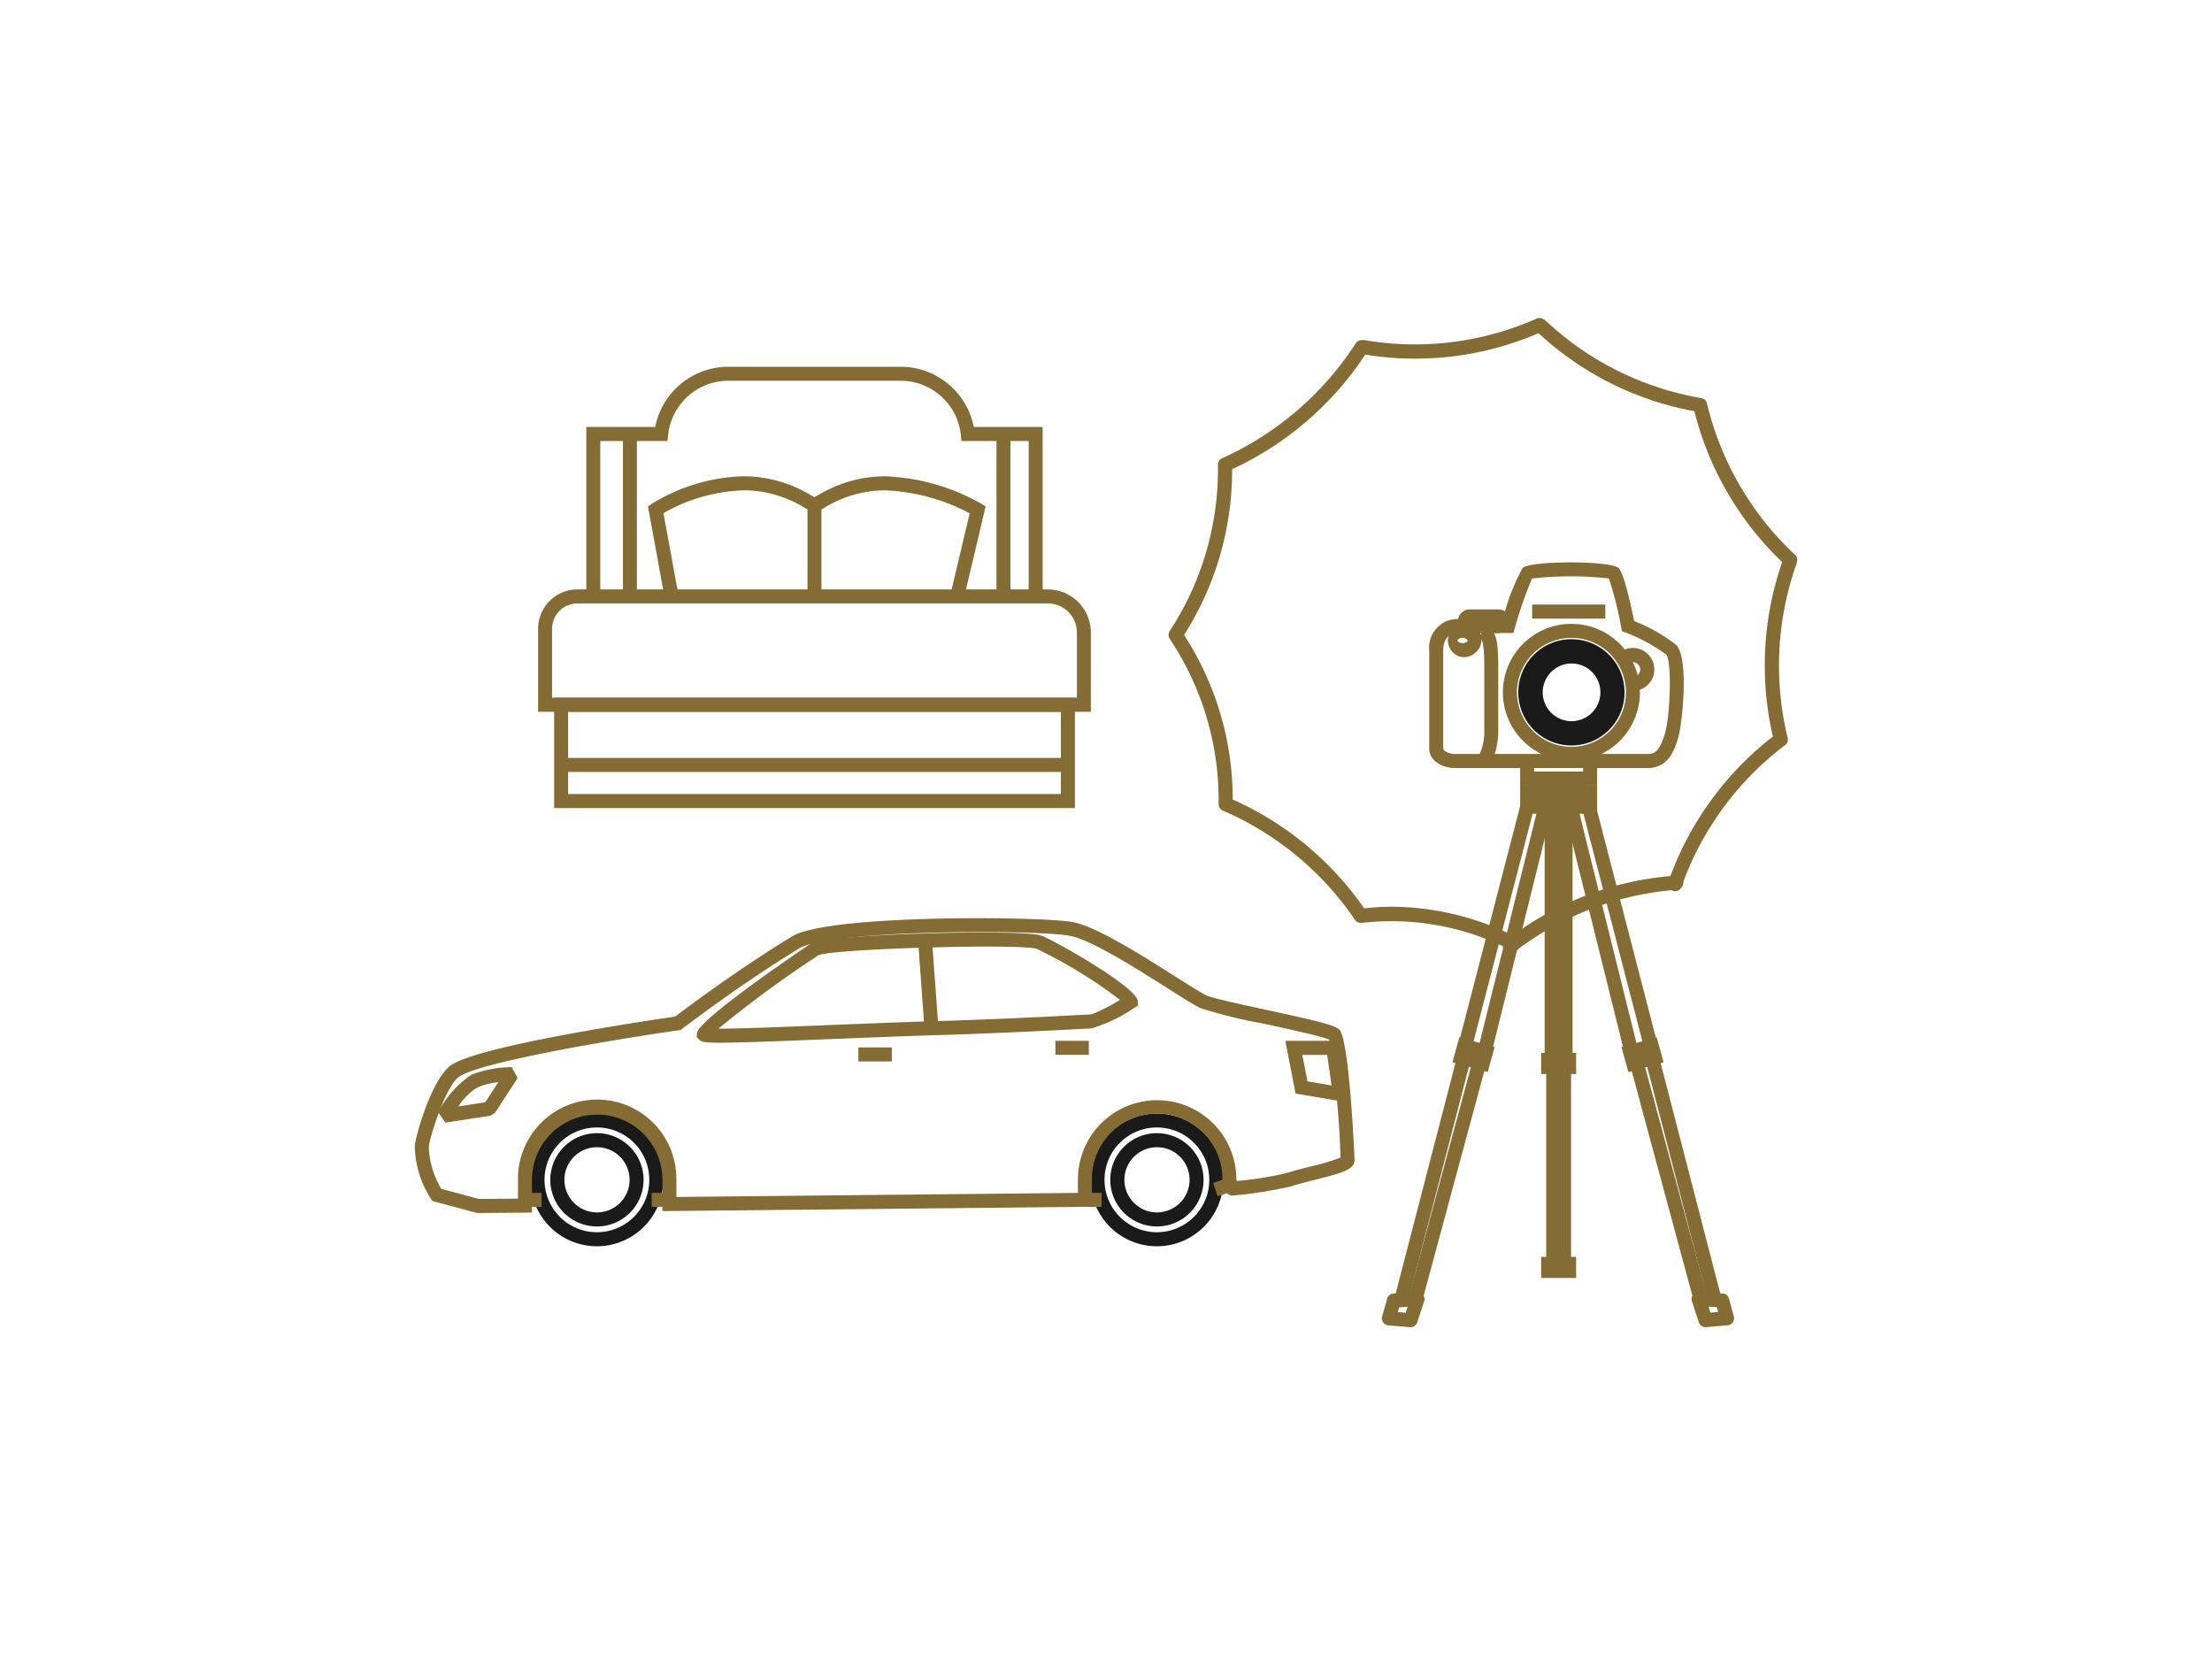 <svg xmlns="http://www.w3.org/2000/svg" width="160" height="120" viewBox="0 0 160 120">
  <g id="icon-total-power" transform="translate(-292 -3285.5)">
    <rect id="長方形_5" data-name="長方形 5" width="160" height="120" transform="translate(292 3285.5)" fill="#fff"/>
    <g id="グループ_17181" data-name="グループ 17181" transform="translate(322 3308.5)">
      <path id="パス_44917" data-name="パス 44917" d="M88.389,32.283H74.511c-.919,0-1.893-.5-1.893-1.427v-7.1a2.07,2.07,0,0,1,1.9-2.252h3.43a15.368,15.368,0,0,1,1.425-3.694c.559-.542,6.4-.537,6.94.006.291.294.669,1.582,1.126,3.833a12.341,12.341,0,0,1,3.045,1.728c.95.991.428,5.872.115,6.818-.276.832-.694,2.091-2.214,2.091M74.523,22.517c-.008,0-.894.073-.894,1.236v7.1c0,.187.393.411.882.411H88.389c.63,0,.887-.287,1.255-1.4.4-1.2.547-5.284.115-5.793a12.86,12.86,0,0,0-2.952-1.6l-.249-.1-.054-.267a26.558,26.558,0,0,0-.889-3.534,24.74,24.74,0,0,0-5.565.005,30.6,30.6,0,0,0-1.24,3.575l-.108.362Z" transform="translate(0.762 0.273)" fill="#856c34"/>
      <path id="パス_44918" data-name="パス 44918" d="M77.61,22.466H75.529a.857.857,0,0,1,0-1.714H77.61a.857.857,0,0,1,0,1.714" transform="translate(0.783 0.326)" fill="#856c34"/>
      <path id="パス_44919" data-name="パス 44919" d="M87.2,26.607V25.591a.538.538,0,0,0,.536-.538.551.551,0,0,0-.818-.456l-.541-.858a1.527,1.527,0,0,1,.824-.24,1.554,1.554,0,0,1,0,3.108" transform="translate(0.906 0.369)" fill="#856c34"/>
      <path id="パス_44920" data-name="パス 44920" d="M82.867,31.691A4.954,4.954,0,1,1,87.8,26.737a4.949,4.949,0,0,1-4.929,4.955m0-8.893a3.939,3.939,0,1,0,3.919,3.938A3.932,3.932,0,0,0,82.867,22.8" transform="translate(0.817 0.342)" fill="#856c34"/>
      <path id="パス_44921" data-name="パス 44921" d="M82.856,30.562a3.843,3.843,0,1,1,3.823-3.843,3.837,3.837,0,0,1-3.823,3.843m0-6.67a2.827,2.827,0,1,0,2.812,2.827,2.823,2.823,0,0,0-2.812-2.827" transform="translate(0.829 0.359)" fill="#1a1a1a"/>
      <path id="パス_44922" data-name="パス 44922" d="M82.848,29.809a3.1,3.1,0,1,1,3.086-3.1,3.1,3.1,0,0,1-3.086,3.1m0-5.187a2.086,2.086,0,1,0,2.076,2.086,2.083,2.083,0,0,0-2.076-2.086" transform="translate(0.837 0.371)" fill="#1a1a1a"/>
      <rect id="長方形_23921" data-name="長方形 23921" width="5.295" height="1.016" transform="translate(80.823 20.729)" fill="#856c34"/>
      <path id="パス_44923" data-name="パス 44923" d="M75.019,24.193a1.215,1.215,0,1,1,1.372-1.2,1.3,1.3,0,0,1-1.372,1.2m0-1.395c-.225,0-.362.123-.362.19s.136.189.362.189.362-.123.362-.189-.136-.19-.362-.19" transform="translate(0.772 0.342)" fill="#856c34"/>
      <path id="パス_44924" data-name="パス 44924" d="M76.22,32.211V31.2a3.694,3.694,0,0,0,.344-1.651V25.077c0-1.947-.127-2.113-.381-2.444l.773-.655-.4.309.427-.274c.447.582.592.949.592,3.064v4.468c0,.109-.016,2.666-1.354,2.666" transform="translate(0.799 0.345)" fill="#856c34"/>
      <path id="パス_44925" data-name="パス 44925" d="M84.693,33.329H79.128V31.8h1.01v.51h3.545V31.8h1.01Z" transform="translate(0.83 0.5)" fill="#856c34"/>
      <path id="パス_44926" data-name="パス 44926" d="M84.694,35.339H79.128V33.307h5.566Zm-4.555-1.016h0Z" transform="translate(0.83 0.523)" fill="#856c34"/>
      <path id="パス_44927" data-name="パス 44927" d="M83.927,34.338H79.879V32.305h4.048Zm-3.038-1.016,2.027,0Z" transform="translate(0.838 0.508)" fill="#856c34"/>
      <path id="パス_44944" data-name="パス 44944" d="M0,0,18.191-.022V.99L0,1.012Z" transform="translate(76.896 52.951) rotate(-76.005)" fill="#856c34"/>
      <path id="パス_44945" data-name="パス 44945" d="M0,0,17.944-.023V.987L0,1.01Z" transform="translate(75.474 52.597) rotate(-75.394)" fill="#856c34"/>
      <path id="パス_44946" data-name="パス 44946" d="M0,0,1.878,0l0,2.646L0,2.646Z" transform="translate(75.058 53.838) rotate(-74.536)" fill="#856c34"/>
      <path id="パス_44928" data-name="パス 44928" d="M71.3,71.909l-.042,0-1.563-.132a.5.5,0,0,1-.372-.215.51.51,0,0,1-.072-.427l.355-1.286a.5.5,0,0,1,.455-.371l1.715-.108a.493.493,0,0,1,.432.2.51.51,0,0,1,.079.47l-.506,1.526a.506.506,0,0,1-.48.347m-.913-1.095.561.048.142-.433-.607.038Z" transform="translate(0.726 1.09)" fill="#856c34"/>
      <path id="パス_44947" data-name="パス 44947" d="M0,0,17.944-.023V.987L0,1.01Z" transform="translate(70.857 70.935) rotate(-75.394)" fill="#856c34"/>
      <path id="パス_44948" data-name="パス 44948" d="M0,0,17.49-.023V.988L0,1.011Z" transform="translate(71.873 70.931) rotate(-74.81)" fill="#856c34"/>
      <path id="パス_44949" data-name="パス 44949" d="M0,0H1.012L.989,18.19H-.022Z" transform="matrix(0.97, -0.242, 0.242, 0.97, 83.131, 35.541)" fill="#856c34"/>
      <path id="パス_44950" data-name="パス 44950" d="M0,0H1.01L.987,17.943H-.023Z" transform="translate(84.438 35.483) rotate(-14.587)" fill="#856c34"/>
      <path id="パス_44951" data-name="パス 44951" d="M0,0,2.645,0l0,1.878L0,1.878Z" transform="translate(87.285 52.737) rotate(-15.465)" fill="#856c34"/>
      <path id="パス_44929" data-name="パス 44929" d="M92.407,71.909a.508.508,0,0,1-.481-.347l-.506-1.526a.513.513,0,0,1,.08-.47.488.488,0,0,1,.431-.2l1.715.108a.506.506,0,0,1,.455.371l.354,1.286a.51.51,0,0,1-.072.427.5.5,0,0,1-.372.215l-1.561.132-.042,0m.21-1.48.142.433.56-.048-.1-.347Z" transform="translate(0.959 1.09)" fill="#856c34"/>
      <path id="パス_44952" data-name="パス 44952" d="M0,0H1.01L.987,17.943H-.023Z" transform="translate(89.055 53.82) rotate(-14.587)" fill="#856c34"/>
      <path id="パス_44953" data-name="パス 44953" d="M0,0H1.011L.988,17.489H-.023Z" transform="translate(87.982 54.311) rotate(-15.185)" fill="#856c34"/>
      <path id="パス_44930" data-name="パス 44930" d="M82.9,53.638H80.881V34.308H82.9Zm-1.013-1.016h0l0-17.3Z" transform="translate(0.848 0.539)" fill="#856c34"/>
      <rect id="長方形_23932" data-name="長方形 23932" width="1.798" height="15.259" transform="translate(81.842 53.671)" fill="#856c34"/>
      <rect id="長方形_23933" data-name="長方形 23933" width="2.528" height="1.525" transform="translate(81.477 53.162)" fill="#856c34"/>
      <rect id="長方形_23934" data-name="長方形 23934" width="2.528" height="1.525" transform="translate(81.477 67.914)" fill="#856c34"/>
      <path id="パス_44931" data-name="パス 44931" d="M78.657,45.969a.508.508,0,0,1-.505-.522,18.861,18.861,0,0,0-10.22-1.692.515.515,0,0,1-.5-.236,22.13,22.13,0,0,0-9.539-7.882.505.505,0,0,1-.313-.5A21.031,21.031,0,0,0,54.053,23.22a.512.512,0,0,1,0-.59,21.338,21.338,0,0,0,3.478-12,.508.508,0,0,1,.316-.491,22.5,22.5,0,0,0,9.642-8.291.505.505,0,0,1,.365-.241,1.174,1.174,0,0,1,.26-.005A21.745,21.745,0,0,0,80.573.049a.5.5,0,0,1,.423,0,1.151,1.151,0,0,1,.243.146,21.824,21.824,0,0,0,11.247,5.6.505.505,0,0,1,.427.428,22,22,0,0,0,6.349,10.9.51.51,0,0,1,.166.458,1.464,1.464,0,0,1-.04.178,22.064,22.064,0,0,0-.651,12.6.51.51,0,0,1-.222.567,22.015,22.015,0,0,0-7.326,9.866.509.509,0,0,1-.125.4l-.085.1a.5.5,0,0,1-.628.1l-.007,0a21.906,21.906,0,0,0-11.059,4.226.477.477,0,0,1-.126.1l-.183.147a.5.5,0,0,1-.318.114M70.15,42.585a20.149,20.149,0,0,1,8.705,2.073,22.614,22.614,0,0,1,11.408-4.291,22.741,22.741,0,0,1,7.408-10.088,22.839,22.839,0,0,1,.672-12.623,22.758,22.758,0,0,1-6.35-10.912A22.569,22.569,0,0,1,80.719,1.1a22.485,22.485,0,0,1-12.53,1.55,23.221,23.221,0,0,1-9.634,8.291A22.127,22.127,0,0,1,55.08,22.926,21.809,21.809,0,0,1,58.6,34.832a22.915,22.915,0,0,1,9.513,7.875,16.76,16.76,0,0,1,2.039-.122" transform="translate(0.566 0)" fill="#856c34"/>
      <path id="パス_44932" data-name="パス 44932" d="M13.109,66.256a4.8,4.8,0,1,1,4.78-4.805,4.8,4.8,0,0,1-4.78,4.805m0-8.594a3.789,3.789,0,1,0,3.769,3.789,3.784,3.784,0,0,0-3.769-3.789" transform="translate(0.087 0.89)" fill="#1a1a1a"/>
      <path id="パス_44933" data-name="パス 44933" d="M13.094,64.8a3.373,3.373,0,1,1,3.355-3.373A3.368,3.368,0,0,1,13.094,64.8m0-5.73a2.357,2.357,0,1,0,2.344,2.356,2.353,2.353,0,0,0-2.344-2.356" transform="translate(0.102 0.912)" fill="#1a1a1a"/>
      <path id="パス_44934" data-name="パス 44934" d="M53.178,64.8a3.373,3.373,0,1,1,3.355-3.373A3.368,3.368,0,0,1,53.178,64.8m0-5.73a2.357,2.357,0,1,0,2.344,2.356,2.353,2.353,0,0,0-2.344-2.356" transform="translate(0.523 0.912)" fill="#1a1a1a"/>
      <path id="パス_44935" data-name="パス 44935" d="M53.193,66.256a4.8,4.8,0,1,1,4.78-4.805,4.8,4.8,0,0,1-4.78,4.805m0-8.594a3.789,3.789,0,1,0,3.769,3.789,3.784,3.784,0,0,0-3.769-3.789" transform="translate(0.508 0.89)" fill="#1a1a1a"/>
      <path id="パス_44936" data-name="パス 44936" d="M4.516,64.07,1.274,63.2l-.105-.159A7.329,7.329,0,0,1,0,59.283c0-.59,1.166-4.805,2.578-5.869,1.9-1.431,14.276-3.267,16.251-3.553.693-.524,4.676-3.514,8.49-5.814,2.655-1.6,18.2-1.44,20.306-1.017,1.738.348,4.966,2.4,7.322,3.892,1,.632,1.856,1.177,2.3,1.4.38.19,2.54.659,4.277,1.036,3.866.838,5.038,1.129,5.353,1.445.739.745,1.1,9.347,1.1,9.43,0,.688-.842.926-2.918,1.448-.612.153-1.246.314-1.7.466a30.2,30.2,0,0,1-4.151.653c-.547.063-.68-.568-.778-1.029l-.011-.107a4.72,4.72,0,1,0-9.439,0v1.95l-31.065.315V61.669a4.719,4.719,0,1,0-9.438,0v2.369ZM1.909,62.318l2.735.734,2.822-.022V61.669a5.73,5.73,0,1,1,11.459,0v1.239l29.044-.295v-.945a5.73,5.73,0,1,1,11.46-.056c.01.046.021.092.033.137a24.585,24.585,0,0,0,3.576-.563c.493-.165,1.146-.329,1.777-.489a14.667,14.667,0,0,0,2.15-.64,65.456,65.456,0,0,0-.82-8.53c-.536-.243-3.006-.779-4.832-1.175a33.722,33.722,0,0,1-4.517-1.12c-.492-.248-1.33-.779-2.392-1.452-2.16-1.37-5.426-3.442-6.979-3.755-2.374-.476-17.37-.447-19.59.892-4.124,2.488-8.459,5.8-8.5,5.831l-.1.08-.13.019c-5.676.815-14.6,2.386-15.916,3.379-1.037.781-2.147,4.557-2.174,5.061a6.368,6.368,0,0,0,.9,3.029" transform="translate(0 0.672)" fill="#856c34"/>
      <path id="パス_44937" data-name="パス 44937" d="M21.888,51.737c-1.234,0-1.382-.082-1.528-.229l-.183-.184.03-.3c.173-1.068,8.278-6.5,8.358-6.539,1.147-.575,15.053-1,16.534-.5.818.274,7,3.746,7,4.78v.287l-.246.147A11.234,11.234,0,0,1,48.739,50.7c-.056,0-.353.016-.836.043-1.779.092-5.947.312-10.074.434-2.656.079-5.512.2-8.115.3-4.348.178-6.614.257-7.827.257m-.137-1.015h.059c1.551,0,4.748-.13,7.865-.257,2.607-.106,5.469-.222,8.127-.3,4.116-.121,8.274-.34,10.049-.433.526-.028.844-.044.889-.044A13.389,13.389,0,0,0,50.8,48.636a33.935,33.935,0,0,0-6.026-3.688c-1.2-.4-14.615-.017-15.772.453a82.722,82.722,0,0,0-7.257,5.321" transform="translate(0.212 0.688)" fill="#856c34"/>
      <rect id="長方形_23935" data-name="長方形 23935" width="2.42" height="1.016" transform="translate(32.089 52.762)" fill="#856c34"/>
      <rect id="長方形_23936" data-name="長方形 23936" width="2.42" height="1.016" transform="translate(46.338 52.284)" fill="#856c34"/>
      <path id="パス_44938" data-name="パス 44938" d="M2.2,57.364l-.52-.746A7.262,7.262,0,0,1,4.08,53.9,8.241,8.241,0,0,1,7,53.353l.423.785L5.8,56.64l-.347.224Zm3.828-2.926a5.454,5.454,0,0,0-1.524.384,4.31,4.31,0,0,0-1.362,1.37l1.939-.3Z" transform="translate(0.018 0.838)" fill="#856c34"/>
      <path id="パス_44939" data-name="パス 44939" d="M66.856,55.934l-3.8-.643-.738-3.815h3.9Zm-2.94-1.528,1.744.3-.316-2.21h-1.8Z" transform="translate(0.654 0.809)" fill="#856c34"/>
      <rect id="長方形_23937" data-name="長方形 23937" width="1.061" height="1.016" transform="translate(8.113 63.285)" fill="#856c34"/>
      <rect id="長方形_23938" data-name="長方形 23938" width="1.061" height="1.016" transform="translate(17.138 63.285)" fill="#856c34"/>
      <rect id="長方形_23939" data-name="長方形 23939" width="1.061" height="1.016" transform="translate(48.618 63.285)" fill="#856c34"/>
      <path id="パス_44954" data-name="パス 44954" d="M0,0,1.154,0l0,1.015L0,1.015Z" transform="matrix(0.949, -0.314, 0.314, 0.949, 57.755, 62.562)" fill="#856c34"/>
      <rect id="長方形_23941" data-name="長方形 23941" width="1.009" height="6.113" transform="translate(36.429 45.32) rotate(-4.145)" fill="#856c34"/>
      <path id="パス_44940" data-name="パス 44940" d="M45.289,19.652h-1.01V8.843H39.415l-.046-.456a4.378,4.378,0,0,0-4.411-3.9H22.612a4.378,4.378,0,0,0-4.411,3.9l-.046.456H13.291V19.652h-1.01V7.827h4.983a5.394,5.394,0,0,1,5.349-4.352H34.957a5.394,5.394,0,0,1,5.349,4.352h4.983Z" transform="translate(0.129 0.054)" fill="#856c34"/>
      <path id="パス_44941" data-name="パス 44941" d="M47.642,35.023H9.977v-7.98H47.642ZM10.987,34.007H46.631V28.059H10.987Z" transform="translate(0.105 0.425)" fill="#856c34"/>
      <path id="パス_44942" data-name="パス 44942" d="M48.812,28.18H8.83v-6a2.846,2.846,0,0,1,2.835-2.85h34.04a3.118,3.118,0,0,1,3.106,3.122ZM9.84,27.164H47.8V22.452a2.1,2.1,0,0,0-2.1-2.107H11.665A1.832,1.832,0,0,0,9.84,22.18Z" transform="translate(0.093 0.304)" fill="#856c34"/>
      <path id="パス_44943" data-name="パス 44943" d="M39.623,19.778l-.983-.236,1.324-5.59a14.239,14.239,0,0,0-6.155-1.662,8.409,8.409,0,0,0-4.288,1.222,4.725,4.725,0,0,1-.617.306l-.165.057-.166-.057a4.725,4.725,0,0,1-.617-.306,8.4,8.4,0,0,0-4.286-1.222,12.35,12.35,0,0,0-5.856,1.656l1.031,5.621-1,.185-1.152-6.3.278-.185a13.262,13.262,0,0,1,6.694-1.995,9.435,9.435,0,0,1,4.772,1.347c.114.063.213.118.3.161.084-.044.183-.1.3-.161a9.44,9.44,0,0,1,4.773-1.347A15.241,15.241,0,0,1,40.8,13.257l.318.192Z" transform="translate(0.175 0.177)" fill="#856c34"/>
      <rect id="長方形_23942" data-name="長方形 23942" width="1.01" height="6.581" transform="translate(28.408 13.255)" fill="#856c34"/>
      <rect id="長方形_23943" data-name="長方形 23943" width="1.01" height="11.238" transform="translate(15.059 8.719)" fill="#856c34"/>
      <rect id="長方形_23944" data-name="長方形 23944" width="1.01" height="11.238" transform="translate(42.078 8.719)" fill="#856c34"/>
      <rect id="長方形_23945" data-name="長方形 23945" width="36.654" height="1.016" transform="translate(10.587 31.823)" fill="#856c34"/>
    </g>
  </g>
</svg>

